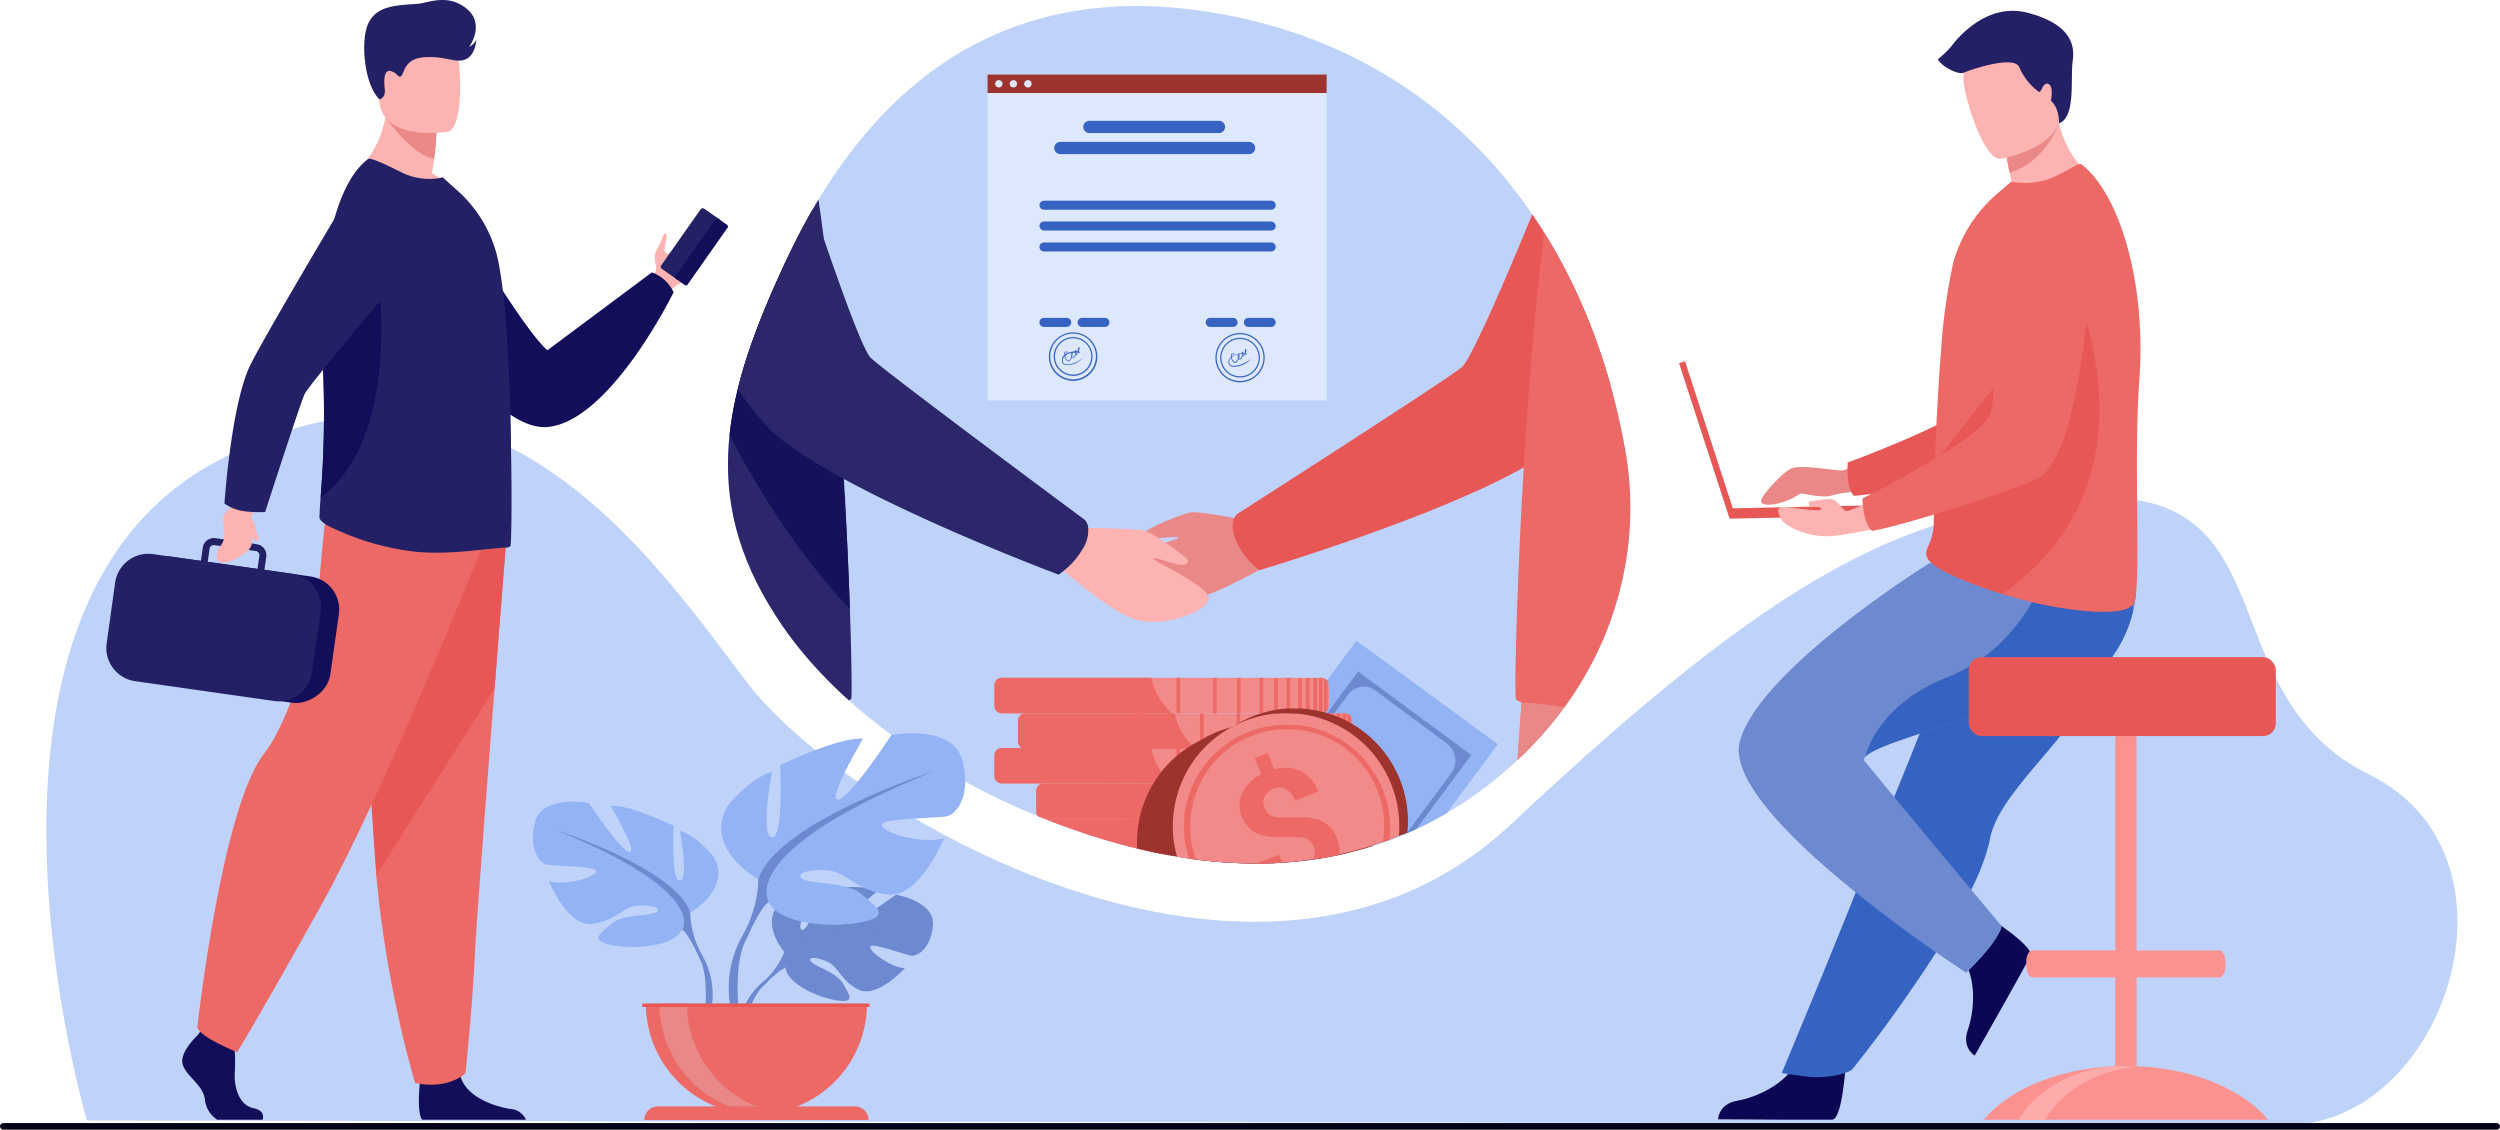 <?xml version="1.0" encoding="UTF-8"?> <svg xmlns="http://www.w3.org/2000/svg" xmlns:xlink="http://www.w3.org/1999/xlink" viewBox="0 0 515.6 232.99"><defs><style>.cls-1{fill:none;}.cls-2{fill:#bed2fa;}.cls-3{fill:#010117;}.cls-22,.cls-4{fill:#6d89cf;}.cls-5{fill:#93b3f4;}.cls-6{fill:#ed6966;}.cls-7{fill:#ea8888;}.cls-8{fill:#e75755;}.cls-9{fill:#0b0754;}.cls-10{fill:#3662c1;}.cls-11{fill:#fdb3b1;}.cls-12{fill:#232065;}.cls-13{fill:#fc9290;}.cls-14{fill:#fdacab;}.cls-15{fill:#120e59;}.cls-16{clip-path:url(#clip-path);}.cls-17{fill:#fb867e;}.cls-18{fill:#2b276a;}.cls-19{fill:#15115b;}.cls-20{fill:#dde8fd;}.cls-21{fill:#9e332e;}.cls-22{opacity:0.5;}.cls-23{fill:#f18a88;}</style><clipPath id="clip-path"><path class="cls-1" d="M312.59,157.11c-27.95,25.7-62.71,25.65-98.07,11.4h0c-20.69-8.34-42.58-22.8-54.48-41.44-16.09-24.86-10.48-46.25,1.93-73C178.44,18.53,205.1-2.53,244.34,1.81,294.68,7.39,326.46,44,335.16,92.64,339.54,117.14,330.3,140.82,312.59,157.11Z"></path></clipPath></defs><g id="katman_2" data-name="katman 2"><g id="KILAVUZ"><path class="cls-2" d="M312.59,157.11c-27.95,25.7-62.71,25.65-98.07,11.4h0c-20.69-8.34-42.58-22.8-54.48-41.44-16.09-24.86-10.48-46.25,1.93-73C178.44,18.53,205.1-2.53,244.34,1.81,294.68,7.39,326.46,44,335.16,92.64,339.54,117.14,330.3,140.82,312.59,157.11Z"></path><path class="cls-2" d="M17.93,231.09s-30.78-103.9,25.7-135.37S134.16,114.46,154,140.67s105.64,78.1,157.66,29.3c54.81-51.41,82-66,121.1-67.24s23,40.75,55.85,57,16.93,68.31-13.56,72.07Z"></path><rect class="cls-3" y="231.62" width="515.6" height="1.37" rx="0.68"></rect><path class="cls-4" d="M161.76,196.35s-5.55-6.48-.34-10.59c0,0,3.8-2.31,6.9-2.12,0,0-4.39,7.37-3,8.11s4.31-8.57,4.31-8.57,8.65-.84,11.44.5c0,0-7.4,6.06-5.84,6.42s9.55-5.59,9.55-5.59,8.06,1.37,7.63,6.29-3.21,6.43-4.43,6.3-8.36-2.85-8.51-1.85,4.14,4.26,7.15,4.42c0,0-5.68,6.26-9.46,4.46s-4.1-4.68-6.45-5.76-4.36-1.07-3.39,0,5.23,2.16,6.58,4.54,2.55,4-1.36,3.4-10.25-3.45-10.53-6.72Z"></path><path class="cls-4" d="M188.48,190.93s-21.89-.84-26.72,5.42a15.87,15.87,0,0,1-4.36,6.12l-.51,1.39s3.79-4,5.15-4.24C162,199.62,159.91,191.87,188.48,190.93Z"></path><path class="cls-4" d="M157.4,202.47a13.74,13.74,0,0,0-5,9.68l.86.07s1.5-6.41,4.21-8.93S157.4,202.47,157.4,202.47Z"></path><path class="cls-5" d="M142.35,188.2s8.83-4.94,4.71-11.65c0,0-3.3-4.13-6.83-5.19,0,0,1.88,10,0,10.25s-1.3-11.3-1.3-11.3-9.3-4.48-13-4.13c0,0,5.77,9.78,3.89,9.54s-8.36-10.12-8.36-10.12-9.54-1.77-11.07,3.88.94,8.48,2.35,8.83,10.48.24,10.25,1.41-6.36,3.07-9.78,2c0,0,3.77,9.3,8.72,8.83s6.47-3.53,9.54-3.77,5.29.59,3.76,1.41-6.71.27-9.18,2.38-4.48,3.39.12,4.33,12.83.36,14.48-3.17Z"></path><path class="cls-4" d="M114.8,171.25s24.72,8,27.55,16.95a18.78,18.78,0,0,0,2.35,8.6v1.76s-2.59-6-4-6.82C140.7,191.74,146.23,184,114.8,171.25Z"></path><path class="cls-4" d="M144.7,196.8a16.28,16.28,0,0,1,1.64,12.84l-1-.27s.95-7.76-1-11.66S144.7,196.8,144.7,196.8Z"></path><path class="cls-5" d="M156.4,181.38s-11.64-6.52-6.21-15.36c0,0,4.34-5.44,9-6.83,0,0-2.48,13.19,0,13.5s1.71-14.9,1.71-14.9,12.26-5.9,17.07-5.43c0,0-7.6,12.88-5.12,12.57s11-13.35,11-13.35,12.57-2.33,14.59,5.12-1.24,11.18-3.1,11.64-13.82.31-13.51,1.87,8.38,4,12.88,2.64c0,0-5,12.26-11.48,11.64s-8.54-4.66-12.57-5-7,.78-5,1.86,8.85.36,12.11,3.13,5.89,4.48-.16,5.72-16.92.47-19.09-4.19Z"></path><path class="cls-4" d="M192.72,159s-32.6,10.56-36.32,22.35a24.8,24.8,0,0,1-3.11,11.33V195s3.42-7.91,5.28-9C158.57,186,151.28,175.79,192.72,159Z"></path><path class="cls-4" d="M153.29,192.71a21.54,21.54,0,0,0-2.16,16.93l1.3-.35s-1.26-10.23,1.37-15.38S153.29,192.71,153.29,192.71Z"></path><path class="cls-6" d="M156,229.79A22.8,22.8,0,0,0,178.81,207H133.2A22.81,22.81,0,0,0,156,229.79Z"></path><path class="cls-7" d="M161.62,229.61a22.21,22.21,0,0,1-2.84.18A22.8,22.8,0,0,1,136,207h5.67A22.8,22.8,0,0,0,161.62,229.61Z"></path><path class="cls-6" d="M179.12,231H132.89a2.81,2.81,0,0,1,2.81-2.82h40.61a2.81,2.81,0,0,1,2.81,2.82Z"></path><rect class="cls-8" x="132.45" y="206.98" width="46.87" height="0.7"></rect><path class="cls-9" d="M380.61,220.06s-.66,10.71-2.73,10.86c-.28,0-10.5,0-10.5,0l-13.05-.08s.08-3.14,3.9-3.81,10.2-3.34,12.51-8.39C373.17,213.36,380.61,220.06,380.61,220.06Z"></path><path class="cls-7" d="M387.58,93.52s-6.16,3.5-7.89,3.5-8.49-1.31-10.38-.34-5.3,4.84-5.94,6.11c-1.16,2.28,4.64,1.27,7.37-.67a1.72,1.72,0,0,1,1.37-.28c1.42.31,4.37.84,5.79.32,1.91-.71,12-1.5,12-1.5Z"></path><path class="cls-8" d="M434.46,45.8s-6.39,45.4-17,49.46c-5.22,2-28.29,6.56-35.11,7,0,0-1.67-1.35-1.27-6.87,0,0,24.17-8.87,27.6-13.7,5.11-7.18-3.17-29.33,3.24-36.08S429.17,36,434.46,45.8Z"></path><path class="cls-10" d="M432.31,141.44a80.32,80.32,0,0,1-6.24,8.93c-6.87,8.67-14.34,15.81-15.64,22.57a30.7,30.7,0,0,1-1.21,4.32c-.54,1.55-1.21,3.18-2,4.86A148.75,148.75,0,0,1,395.61,202c-7.52,11.14-13.67,18.62-13.67,18.62s-2,1.54-7.62,1.54c-1.57,0-6.85-.86-6.85-.86.52-1.3,6.76-16.09,14.32-34.9l9.49-23.58,1.26-3.11c1-2.4,1.91-4.76,2.84-7.06l12.76-31.71s28.39-10.75,31.34-3.78C441.91,122.88,439.93,128.51,432.31,141.44Z"></path><path class="cls-9" d="M410.64,189.5s9,5.79,8.14,7.67c-.11.25-5.1,9.18-5.1,9.18l-6.42,11.36s-2.71-1.61-1.43-5.26,2.05-10.54-1.22-15C401.16,192.72,410.64,189.5,410.64,189.5Z"></path><path class="cls-4" d="M405.52,200.61s6.34-5.9,7.34-9.55c0,0-23.23-27.83-28.27-34.06-.23-.29-.17-.6.14-.95,3.8-4.29,46.06-13,51.58-21.6a26.28,26.28,0,0,0,3.57-8.23,19.38,19.38,0,0,0,.27-8.86l-42.21-1.22S362.8,138,358.82,152.94,405.52,200.61,405.52,200.61Z"></path><path class="cls-10" d="M384.73,156.05c3.8-4.29,46.06-13,51.58-21.6a26.28,26.28,0,0,0,3.57-8.23v-5.34L422,118.06s-5.09,15.65-20.16,21.52C387.68,145.08,385,154.84,384.73,156.05Z"></path><path class="cls-11" d="M409.49,42.94c8.54,2.2,22.69-5.71,22.69-5.71a21,21,0,0,1-7.53-11.81c-.11-.4-.2-.82-.28-1.25L420,23.24l-6.52,5.84a55.68,55.68,0,0,0,1,6.59c.14.73.3,1.51.49,2.34A20.11,20.11,0,0,0,409.49,42.94Z"></path><path class="cls-6" d="M441.22,78.33c-1.22,16.45.39,41.46-1,45.8-1.2,3.73-14.84,1.51-20.29.26-2-.46-4.45-1.12-7-1.9-7-2.18-14.7-5.29-15.52-7.59a2.76,2.76,0,0,1-.08-.27,2,2,0,0,1,0-1c.27-1.17,1.33-2.45,1.45-5.36.14-3.25.12-7.08.24-11.2,0-.47,0-1,.06-1.44v-.43c.12-4.59.36-9.42.64-14.21.18-3,.38-6,.62-8.84a118.39,118.39,0,0,1,2.53-18.07,29,29,0,0,1,9.32-14.38l2.6-2.23a15,15,0,0,0,9.41-1.25c3.35-1.6,4.51-2.74,5.1-2.31C437.1,39.92,442.67,58.22,441.22,78.33Z"></path><path class="cls-8" d="M413,122.49c-7-2.18-14.7-5.29-15.52-7.59a2.76,2.76,0,0,1-.08-.27c0-.32,0-.64,0-1,.27-1.17,1.33-2.45,1.45-5.36.14-3.25.12-7.08.24-11.2,0-.47,0-1,.06-1.44v-.43L427.58,59S446.69,98.81,413,122.49Z"></path><path class="cls-7" d="M413.46,29.08a55.68,55.68,0,0,0,1,6.59c6.37-2.05,9.25-7.81,10.22-10.25-.11-.4-.2-.82-.28-1.25L420,23.24Z"></path><path class="cls-11" d="M412.61,32.76s13.88-2.32,12.31-10.95-.85-14.73-9.78-13.62-10.05,4.72-10.23,7.73S409,33.14,412.61,32.76Z"></path><polygon class="cls-8" points="392.05 104.09 357.37 104.83 347.52 74.5 346.29 74.9 356.71 106.97 392.09 106.21 392.05 104.09"></polygon><path class="cls-11" d="M391.38,107.9s-11.37,3-15.63,2.68-7.81-2.34-8.34-3.4-1.67-2.93,1.24-2.59,6.86,1,7,.41-2.36-.51-2.36-.51-.75-1.09.19-1.13,3.71-.79,4.74-.28,2,2.41,2.72,2.33,9.51-3.94,9.51-3.94Z"></path><path class="cls-6" d="M431.64,47.66s-1.34,45.83-11.41,51c-5,2.57-27.39,9.64-34.12,10.84,0,0-1.81-1.16-2-6.69,0,0,23-11.48,25.92-16.66,4.29-7.7-6.39-28.8-.76-36.21S425.3,38.49,431.64,47.66Z"></path><path class="cls-12" d="M424.65,25.42s.16-3-1.67-4.65c0,0,.64-3-.54-3.46s-1.42,2-1.95,1.62a12.06,12.06,0,0,1-4-5c-1-2.74-10.42.58-11.52,1.07s-4.62-1.32-5.3-2.79a20.66,20.66,0,0,0,2.83-2.73c.88-1.18,7.05-9.1,15.66-6.85S428,9,427.48,12.52,428.17,24.24,424.65,25.42Z"></path><path class="cls-13" d="M466.66,229.71c-5.43-5.54-15-9.36-26-9.81V201.58h17.05c.43,0,.8-.37,1-.93a3.72,3.72,0,0,0,.27-1.43v-.83c0-1.3-.59-2.37-1.31-2.37H440.64V152.39a2.19,2.19,0,0,0-2.19-2.19h0a2.2,2.2,0,0,0-2.19,2.19V196H419.21c-.72,0-1.31,1.07-1.31,2.37v.83a3.7,3.7,0,0,0,.29,1.47c.23.54.6.89,1,.89h17.05V219.9c-11,.45-20.59,4.27-26,9.81q-.58.6-1.11,1.23h58.64Q467.25,230.31,466.66,229.71Z"></path><path class="cls-14" d="M440.64,220c-7.7.72-14.32,4.43-18.15,9.73-.29.4-.57.81-.82,1.23h-5.43c.26-.42.53-.83.82-1.23,4.28-5.91,12-9.85,20.87-9.85C438.85,219.86,439.75,219.9,440.64,220Z"></path><rect class="cls-8" x="406.03" y="135.53" width="63.33" height="16.27" rx="2.63"></rect><g id="man"><path class="cls-11" d="M145.27,51.8c-1,2.62-2.66,5.66-4.43,6.41A6.9,6.9,0,0,0,138,60.28l-1.62-.94-1.94-1.13s0-.21.15-.56a14.19,14.19,0,0,1,.43-1.38,1.88,1.88,0,0,0,.23-1.72,4,4,0,0,1,.33-3.34c.62-.91,1.22-3.13,1.6-3.06.9.15-.45,3.21-.06,3.78a.66.66,0,0,0,.87.29h0c2.54-1.12,5.63-7.14,7-6.33C145.49,46.19,145.69,50.68,145.27,51.8Z"></path><rect class="cls-12" x="134.85" y="47.91" width="15.18" height="4.89" rx="0.5" transform="translate(19.34 137.93) rotate(-54.9)"></rect><rect class="cls-15" x="137.1" y="50.42" width="15.18" height="3.04" rx="0.38" transform="translate(19 140.46) rotate(-54.9)"></rect><path class="cls-15" d="M90.82,38.8S107,67.05,112.89,72.24l21.55-16.06a7.87,7.87,0,0,1,4.49,4.1s-13.08,26.65-26,27.78S82,56.11,82,56.11Z"></path><path class="cls-15" d="M54.16,230.94H44.81a5.67,5.67,0,0,1-2.56-4.29c-.46-3-3.84-4.66-4.57-7.13s3-5.93,3-5.93l.63-.81.65-.84,6.21,1.47s.16,1.48.25,3.36c.07,1.36.1,2.93,0,4.31-.18,3.29.92,6.83,3.84,7.47C54.46,229,54.36,230.3,54.16,230.94Z"></path><path class="cls-15" d="M108.48,230.94H87.07c-1-1.26-.65-5.89-.49-7.41,0-.3,0-.48,0-.48s7.31-5.84,8.32-1.37c0,.14.06.28.1.41,1.27,4.19,6.94,6.09,10.22,6.62A3.74,3.74,0,0,1,108.48,230.94Z"></path><path class="cls-6" d="M104.4,111.48S103.29,125.32,102,142c-1.77,22.6-3.9,50.37-4.11,55.63C97.5,206.74,96,221.35,96,221.35s-3.47,3.47-10.41,2a239.05,239.05,0,0,1-8-42.93c0-.36,0-.73-.08-1.09-1.64-22.47-4.2-69.78-4.2-69.78Z"></path><path class="cls-8" d="M104.4,111.48S103.29,125.32,102,142L77.67,180.43c0-.36,0-.73-.08-1.09-1.64-22.47-4.2-69.78-4.2-69.78Z"></path><path class="cls-6" d="M99.33,113.12s-20,50.14-33.15,73.71S48.91,217,48.91,217s-7.53-3-8.22-5.07c0,0,5-45.49,13.84-56.58,5-6.27,10.82-25.07,11.1-31.65s1.78-19.59,1.78-19.59Z"></path><path class="cls-11" d="M94.35,40C86.54,42.49,73,35.83,73,35.83s7.21-5.4,6.83-16.65l6,4.87L90,27.36a49.74,49.74,0,0,1-.47,5.37c-.12.9-.26,1.9-.45,3A18.59,18.59,0,0,1,94.35,40Z"></path><path class="cls-7" d="M90,27.36a49.74,49.74,0,0,1-.47,5.37C85,32,79.81,24.59,79.81,24.59a14.4,14.4,0,0,1,6.07-.54Z"></path><path class="cls-11" d="M92.38,27.17s-12.91,2.15-14.12-5.91S74.56,8,82.75,6.33,93,7.46,94.07,10.05,95.71,26.41,92.38,27.17Z"></path><path class="cls-12" d="M105.26,112.63a1.23,1.23,0,0,1-.82.31c-2.94,0-11.5,1.59-18.74.85a53.84,53.84,0,0,1-17.31-5c-.77-.34-2.54-1.29-2.51-2.15s.12-2.31.24-4a215.53,215.53,0,0,0,.43-28.18q-.18-3.33-.2-6.57c-.06-16.11,3.14-30.28,9.55-35.08.55-.39,3.92,1.25,7,2.78a12.79,12.79,0,0,0,8.42,1L94,39a27,27,0,0,1,8.45,13.5c1.33,5.36,2.11,15,2.55,25,.19,4.54.35,9.12.39,13.47v.15c0,.43,0,.9,0,1.33C105.61,103.63,105.46,112.47,105.26,112.63Z"></path><path class="cls-15" d="M66.12,102.61a215.53,215.53,0,0,0,.43-28.18q-.18-3.33-.2-6.57c2.68-6.49,4.86-11.19,4.86-11.19H78S82.89,90.42,66.12,102.61Z"></path><rect class="cls-15" x="34.67" y="108.49" width="26.32" height="42.78" rx="6.87" transform="translate(-87.5 158.9) rotate(-81.89)"></rect><path class="cls-12" d="M65.68,122.61h0a6.9,6.9,0,0,0-4.76-4.16h0q-.33-.07-.66-.12l-5.73-.82.39-2.69a2.25,2.25,0,0,0-.44-1.68,2.22,2.22,0,0,0-1.5-.89L51.48,112l-6-.86L44.39,111A2.26,2.26,0,0,0,41.82,113l-.39,2.69-9.88-1.41a6.92,6.92,0,0,0-7.8,5.85L22,132.68a6.91,6.91,0,0,0,5.85,7.8l28.69,4.09a6.32,6.32,0,0,0,1.5.05h0a6.85,6.85,0,0,0,2.24-.57,6.92,6.92,0,0,0,4.06-5.33l1.79-12.6A6.8,6.8,0,0,0,65.68,122.61Zm-22.45-9.46a.85.85,0,0,1,.7-.72,1.13,1.13,0,0,1,.26,0l1.28.18,4.72.67,2.58.37a.85.85,0,0,1,.72,1l-.38,2.69-10.27-1.46Z"></path><path class="cls-11" d="M51.86,107.05l0-.47a10,10,0,0,1,1.57-2.81l-3.79-2-1.5,2.48c-2.26,1.8-2.3,1.83-1.89,5.28.36,3-1.6,3-1.55,5.16s2.8,1.08,2.8,1.08c4.26-2,4.61-3,4.48-5,.41.57.86.9,1.24.65s-.33-1.09-.63-3.11A3.54,3.54,0,0,0,51.86,107.05Z"></path><path class="cls-12" d="M49.62,105.31a22.27,22.27,0,0,0,5.06.28s7.2-22.26,8.13-24.29,21.4-26.1,21.4-26.1L75.68,33.85S53.54,70.84,51.29,76c-3.72,8.59-5,27.85-5,27.85A9.23,9.23,0,0,0,49.62,105.31Z"></path><path class="cls-12" d="M78.25,20.48s1.32-.22,1.11-2.05-.21-4.21,1.27-3.76,1.56,1.63,2.17.94.62-3.62,5-3.82,6.21,1.33,8.26.43,2.17-4,2.17-4a3.55,3.55,0,0,1-1.47,1.46s3.42-4.68-.54-7.9S88.24.66,86,.8c-5.06.31-8.33.61-10,3.94S75,17.28,78.25,20.48Z"></path></g><g class="cls-16"><path class="cls-7" d="M261.09,108.07s-13.06-2.63-15.25-2.42-9.74,3.61-9.83,4.23.3,1.11,1.62,1.17,5.66-.62,5.39-.08-12.72,3.32-12.79,5.84,6.91,7,12.72,7.2,17-6.88,18-7C269.22,116.08,261.09,108.07,261.09,108.07Z"></path><path class="cls-8" d="M332.45,79c-5.11,6.35-9.36,11.28-11.6,13.07a50.37,50.37,0,0,1-6.62,4.34c-18.63,10.51-54.45,21.18-54.45,21.18l-.07,0a15.75,15.75,0,0,1-4.48-5.38c-1.36-2.76-1.08-4.47-.67-5.37a2.37,2.37,0,0,1,.53-.79S298,78.6,301.46,75.75c1.94-1.62,9-18,14.74-32,.8,1.17,1.58,2.35,2.33,3.55A121.3,121.3,0,0,1,332.45,79Z"></path><path class="cls-17" d="M332.74,127.62c-.27.77-.55,1.53-.85,2.29a70.18,70.18,0,0,1-5,10.27h0c-1.15,1.95-2.4,3.86-3.73,5.7a76.48,76.48,0,0,1-10.24,11.52l.06-.86.09-1.32c.07-1,.14-1.91.21-2.84,0-.36.05-.72.07-1.08.17-2.3.32-4.49.47-6.54,0-.59.08-1.16.12-1.73,0-.17,0-.34,0-.51,0-.33,0-.66.07-1l.06-.87a.28.28,0,0,1,0-.09l.06-.87c0-.49.07-1,.1-1.42l.06-.86.09-1.28c0-.1,0-.2,0-.3s0-.39,0-.58l0-.29a.06.06,0,0,0,0,0c0-.37.05-.73.07-1.09a.43.43,0,0,0,0,0c0-.26,0-.51.05-.75s0-.17,0-.25l0-.41c0-.11,0-.23,0-.34.05-.76.1-1.46.15-2.09,0-.09,0-.18,0-.27a2.11,2.11,0,0,1,0-.26q0-.26,0-.48c.08-1.11.13-1.92.17-2.4,0,0,0-.09,0-.13v0a.57.57,0,0,0,0-.12v-.2Z"></path><path class="cls-7" d="M332.74,127.62c-.27.77-.55,1.53-.85,2.29a70.18,70.18,0,0,1-5,10.27h0c-1.15,1.95-2.4,3.86-3.73,5.7a76.48,76.48,0,0,1-10.24,11.52l.06-.86.09-1.32c.07-1,.14-1.91.21-2.84,0-.36.05-.72.07-1.08.17-2.3.32-4.49.47-6.54,0-.59.08-1.16.12-1.73,0-.17,0-.34,0-.51,0-.33,0-.66.07-1l.06-.87a.28.28,0,0,1,0-.09l.06-.87c0-.49.07-1,.1-1.42l.06-.86.09-1.28c0-.1,0-.2,0-.3s0-.39,0-.58l0-.29a.06.06,0,0,0,0,0c0-.37.05-.73.07-1.09a.43.43,0,0,0,0,0c0-.26,0-.51.05-.75s0-.17,0-.25l0-.41c0-.11,0-.23,0-.34.05-.76.1-1.46.15-2.09,0-.09,0-.18,0-.27a2.11,2.11,0,0,1,0-.26q0-.26,0-.48c.08-1.11.13-1.92.17-2.4,0,0,0-.09,0-.13v0a.57.57,0,0,0,0-.12v-.2Z"></path><path class="cls-6" d="M335.57,92.65a68.33,68.33,0,0,1-2.83,35c-.27.77-.55,1.53-.85,2.29a70.18,70.18,0,0,1-5,10.27h0c-1.15,1.95-2.4,3.86-3.73,5.7-3.83-.55-6.94-1-8.86-1a2.41,2.41,0,0,1-.48-.07,2.53,2.53,0,0,1-1.14-.61c-.38-.33,0-18,1.15-40.29a26,26,0,0,1,.18-2.65v-.32c.08-1.47.15-3,.24-4.45,0-.86.09-1.73.15-2.6.36-5.94.8-12,1.29-18.08,0-.58.09-1.16.14-1.74.76-9.32,1.66-18.49,2.72-26.69A121.3,121.3,0,0,1,332.45,79Q334.33,85.69,335.57,92.65Z"></path><path class="cls-18" d="M175.28,125.56c-.21-6.24-.53-13.67-.95-21.69,0-.86-.07-1.8-.18-2.65v-.32c0-.71-.07-1.42-.11-2.14L174,97.54q-.09-1.83-.21-3.69c-.36-5.94-.81-12-1.29-18.08-.05-.58-.09-1.16-.14-1.74-.71-8.64-1.53-17.14-2.49-24.86h0a.51.51,0,0,1,0-.13c-.12-1-.25-1.93-.37-2.87-.25-1.91-.52-3.76-.79-5.54-.37.61-.74,1.22-1.1,1.84q-3.19,5.46-5.95,11.44A182.32,182.32,0,0,0,152,80a1.21,1.21,0,0,1,0,.18,57.08,57.08,0,0,0-1.82,8.93h0c-.05.42-.1.84-.14,1.26h0c-1.28,13.29,2.51,25.73,9.7,36.84.24.39.5.77.75,1.15.51.75,1,1.5,1.58,2.24.38.53.76,1.05,1.16,1.57l.26.33a88.69,88.69,0,0,0,9.22,10.18c.54.52,1.1,1,1.66,1.56l.42.38a2.91,2.91,0,0,0,.76-.49C175.72,143.94,175.66,136.63,175.28,125.56Z"></path><path class="cls-19" d="M175.28,125.56c-10-10.5-18.36-23.38-25.17-36.42h0a57.08,57.08,0,0,1,1.82-8.93,1.21,1.21,0,0,0,0-.18,182.32,182.32,0,0,1,9.63-26.13c6.14,8.79,10.45,16.88,10.72,20.13,0,.58.09,1.16.14,1.74.48,6.06.93,12.14,1.29,18.08q.12,1.86.21,3.69l.06,1.22c0,.72.08,1.43.11,2.14v.32c.11.85.15,1.79.18,2.65C174.75,111.89,175.07,119.32,175.28,125.56Z"></path><path class="cls-11" d="M220.76,108.86s13.32,0,15.42.65S245,115,245,115.6s-.51,1-1.82.83-5.42-1.73-5.27-1.16,11.81,5.78,11.38,8.27-8.16,5.52-13.89,4.53S220.05,118,219.12,117.66C211.2,115.09,220.76,108.86,220.76,108.86Z"></path><path class="cls-18" d="M223.17,113.4a15.51,15.51,0,0,1-3.85,4.36,10.68,10.68,0,0,1-1,.75S192.62,108.9,174,98.76c-6.14-3.36-11.51-6.77-14.93-9.91A70.34,70.34,0,0,1,152,80a182.32,182.32,0,0,1,9.63-26.13q2.76-6,5.95-11.44c.74,2.21,1.51,4.47,2.28,6.7h0c4.07,11.88,8.24,23.26,9.73,24.68,3.23,3.09,44.16,33.42,44.16,33.42a2.85,2.85,0,0,1,.68,1.61A7.19,7.19,0,0,1,223.17,113.4Z"></path><rect class="cls-20" x="203.68" y="19.18" width="69.92" height="63.42"></rect><rect class="cls-21" x="203.68" y="15.38" width="69.92" height="3.8"></rect><path class="cls-20" d="M206,16.52a.76.76,0,1,0,.76.76A.76.76,0,0,0,206,16.52Z"></path><path class="cls-20" d="M209,16.52a.76.76,0,1,0,.76.76A.76.76,0,0,0,209,16.52Z"></path><path class="cls-20" d="M212,16.52a.76.76,0,1,0,.76.76A.76.76,0,0,0,212,16.52Z"></path><path class="cls-10" d="M224.68,27.44h26.71a1.27,1.27,0,0,0,1.27-1.27h0a1.27,1.27,0,0,0-1.27-1.26H224.68a1.27,1.27,0,0,0-1.27,1.26h0A1.27,1.27,0,0,0,224.68,27.44Z"></path><path class="cls-10" d="M218.59,31.79h38.89a1.27,1.27,0,1,0,0-2.53H218.59a1.27,1.27,0,0,0,0,2.53Z"></path><path class="cls-10" d="M215.31,43.25h46.86a.93.93,0,1,0,0-1.86H215.31a.93.93,0,0,0,0,1.86Z"></path><rect class="cls-10" x="214.38" y="45.68" width="48.72" height="1.86" rx="0.93"></rect><path class="cls-10" d="M262.17,50H215.31a.93.93,0,0,0,0,1.86h46.86a.93.93,0,1,0,0-1.86Z"></path><path class="cls-10" d="M220,65.56h-4.7a.93.93,0,1,0,0,1.86H220a.93.93,0,1,0,0-1.86Z"></path><path class="cls-10" d="M227.87,65.56h-4.7a.93.93,0,0,0,0,1.86h4.7a.93.93,0,1,0,0-1.86Z"></path><path class="cls-10" d="M254.31,65.56H249.6a.93.93,0,1,0,0,1.86h4.71a.93.93,0,1,0,0-1.86Z"></path><path class="cls-10" d="M262.17,65.56h-4.7a.93.93,0,1,0,0,1.86h4.7a.93.93,0,1,0,0-1.86Z"></path><path class="cls-10" d="M221.32,68.55a5,5,0,1,0,5,5A5,5,0,0,0,221.32,68.55Zm0,9.67a4.71,4.71,0,1,1,4.7-4.71A4.71,4.71,0,0,1,221.32,78.22Z"></path><path class="cls-10" d="M221.32,69.52a4,4,0,1,0,4,4A4,4,0,0,0,221.32,69.52Zm0,7.73a3.74,3.74,0,1,1,3.74-3.74A3.75,3.75,0,0,1,221.32,77.25Z"></path><path class="cls-10" d="M220,75.14c-.53,0-.81-.29-.82-.74a1.18,1.18,0,0,1,.37-.89,1.41,1.41,0,0,0,.68,1,.43.43,0,0,0,.47-.17,3.28,3.28,0,0,0,.35-.59.28.28,0,0,0,.2.09c.19,0,.37-.14.53-.42a1.15,1.15,0,0,0,.12-.25l0,0a.14.14,0,0,0,.18,0,1.57,1.57,0,0,0,.31-.46.18.18,0,0,0,.31,0,.12.12,0,0,0,0-.15s-.11-.09-.24-.11h0a1.45,1.45,0,0,0,.18-.77.13.13,0,0,0-.12-.08c-.09,0-.16.1-.2.28a2,2,0,0,0,0,.55h0c-.1,0-.2,0-.31,0a.43.43,0,0,0-.05-.19.14.14,0,0,0-.13-.07c-.07,0-.09.1-.1.18a.25.25,0,0,0,0,.09,6.06,6.06,0,0,0-1,.18,3.18,3.18,0,0,0-1.08.48c0-.16,0-.35.12-.42s.36,0,.44.06l.08-.13s-.37-.21-.61-.06-.2.28-.18.58a.19.19,0,0,0,0,.08A1.38,1.38,0,0,0,219,74.4c0,.53.36.85,1,.9a4.53,4.53,0,0,0,3.86-2.12C223.5,74.09,221.26,75.25,220,75.14Zm2.57-3.21s0,.1,0,.16S222.52,72,222.53,71.93Zm-.52.76h.25a1.52,1.52,0,0,1-.28.42.32.32,0,0,1,0-.09A1.51,1.51,0,0,0,222,72.69Zm-.84.09c.2,0,.38-.06.56-.07a1.17,1.17,0,0,0,0,.32,1.89,1.89,0,0,1-.16.36c-.13.22-.27.35-.39.35a.23.23,0,0,1-.14-.1A1.18,1.18,0,0,0,221.17,72.78Zm-.15,0a.77.77,0,0,1,0,.58A1.16,1.16,0,0,1,221,72.83Zm-.91.28a4.07,4.07,0,0,1,.74-.26,1.35,1.35,0,0,0,0,.6.59.59,0,0,0,.06.2,2.38,2.38,0,0,1-.37.64.28.28,0,0,1-.3.12,1.3,1.3,0,0,1-.59-1A1.88,1.88,0,0,1,220.11,73.11Z"></path><path class="cls-10" d="M223.81,73.18a.29.29,0,0,0,0-.09A.29.29,0,0,1,223.81,73.18Z"></path><path class="cls-10" d="M255.75,68.69a5.08,5.08,0,1,0,5.08,5.07A5.07,5.07,0,0,0,255.75,68.69Zm0,9.89a4.82,4.82,0,1,1,4.82-4.82A4.82,4.82,0,0,1,255.75,78.58Z"></path><path class="cls-10" d="M255.75,69.67a4.09,4.09,0,1,0,4.09,4.09A4.1,4.1,0,0,0,255.75,69.67Zm0,7.93a3.84,3.84,0,1,1,3.84-3.84A3.84,3.84,0,0,1,255.75,77.6Z"></path><path class="cls-10" d="M258.3,73.43a.38.38,0,0,0,0-.1Z"></path><path class="cls-10" d="M254.36,75.44c-.54,0-.82-.3-.84-.77a1.17,1.17,0,0,1,.39-.91,1.35,1.35,0,0,0,.69,1.07.41.41,0,0,0,.48-.17,3.08,3.08,0,0,0,.37-.6.25.25,0,0,0,.2.09c.19,0,.38-.14.54-.43a1.15,1.15,0,0,0,.12-.25l0,0a.18.18,0,0,0,.19,0,1.51,1.51,0,0,0,.31-.47.3.3,0,0,0,.09.1s.13.05.23,0a.12.12,0,0,0,0-.15.36.36,0,0,0-.25-.11h0a1.49,1.49,0,0,0,.18-.79.13.13,0,0,0-.12-.08c-.1,0-.16.11-.2.29a1.68,1.68,0,0,0,0,.56h-.32a.39.39,0,0,0-.05-.2.14.14,0,0,0-.13-.07c-.07,0-.1.11-.11.18a.38.38,0,0,1,0,.1,6.48,6.48,0,0,0-1,.18,3.41,3.41,0,0,0-1.1.49c0-.16,0-.35.12-.43s.37,0,.45.07l.08-.14a.7.7,0,0,0-.62-.06c-.15.09-.21.29-.19.59,0,0,0,.06,0,.09a1.4,1.4,0,0,0-.52,1.11c0,.54.37.86,1,.92a4.08,4.08,0,0,0,1.46-.23,3.88,3.88,0,0,0,2.49-1.94C258,74.36,255.69,75.55,254.36,75.44Zm2.64-3.3a1.36,1.36,0,0,1,0,.17A.71.71,0,0,1,257,72.14Zm-.54.79a2.25,2.25,0,0,1,.26,0,1.66,1.66,0,0,1-.29.43s0,0,0-.09A2.58,2.58,0,0,0,256.46,72.93Zm-.85.09c.19,0,.39-.06.56-.08a1.75,1.75,0,0,0,.05.33,2,2,0,0,1-.17.37c-.13.23-.27.36-.39.35a.17.17,0,0,1-.14-.09A1.23,1.23,0,0,0,255.61,73Zm-.16,0a.83.83,0,0,1,0,.6A1.24,1.24,0,0,1,255.45,73.06Zm-.93.29a4.17,4.17,0,0,1,.75-.26,1.56,1.56,0,0,0,0,.61,1,1,0,0,0,.07.21,3,3,0,0,1-.38.65c-.1.12-.2.16-.31.12a1.27,1.27,0,0,1-.6-1A2.35,2.35,0,0,1,254.52,73.35Z"></path><path class="cls-5" d="M279.75,132.14l-6.09,8.21-.6.81-.29.39-.75,1-.4.55-.75,1-.79,1.07-.74,1h0l-.7.93h0l-.11.14v0h0l-.13.18h0l-.75.93v.08l-.7.94h0l-.9,1.22h0l-.68.92h0l-.75,1h0l-1.25,1.68h0l-.12.16-.43.58h0l-1,1.33L260.5,158v.08l-.68.91-.07.1h0l-.94,1.27h0l-.88,1.19h0l-2.17,2.93h0l-3.24,4.37-5.42,7.31-.67.91-.4.53.62.09h0c.72.1,1.44.19,2.15.26l.61.07.38,0,.91.08.38,0,.18,0,.61,0H252c.44,0,.89.06,1.33.09l.6,0,.47,0h.09l.79,0h.6l.69,0h3.85c1.56,0,3.12-.12,4.66-.25h0c1.78-.15,3.54-.35,5.28-.61s3.73-.62,5.57-1l.09,0a0,0,0,0,1,0,0l1.73-.43.72-.17c2.26-.58,4.49-1.25,6.67-2l1.09-.39.27-.1c.67-.25,1.35-.5,2-.77l.54-.22h0l.11,0h0l.64-.27.47-.2.55-.23.36-.16h0l.62-.28h0c2-.91,4-1.9,5.92-3l.61-.34h0l10.59-14.29Z"></path><path class="cls-4" d="M263.73,161.58v.84l.62-.83h-.62Zm-1.16,1.11a5.11,5.11,0,0,0-.62.31l-1.36,1.83-1,1.39v1.84l1.22-1.65,3-4A3.39,3.39,0,0,0,262.57,162.69Zm-5,6.2-.15.21-.59.79-2.66,3.6v1.83l1.89-2.54,1.5-2,.79-1.07.59-.79h-1.36Zm22.52-30.38-6.34,8.55-.06.08-.38.51-.49.67-.26.34h0l-1.17,1.59-.49.58v.08l-.32.43-.43.58-1.75,2.36h0l0,.05-.08.12h0l-.56.75v.08l-1.66,2.16-.65.87-.1.14-1.79,2.41-.53.72h0L262,163l-1.36,1.83-1,1.39-.75,1-1.23,1.66-.15.21-.59.79-2.66,3.6-.75,1-1.27,1.7-1.46,2,.38,0,.18,0,.61,0H252l1.54-2.08h0l.65-.88,1.89-2.54,1.5-2,.79-1.07.59-.79h0l.62-.83,1.22-1.65,3-4h0l.62-.83h0l1-1.21v-.08l.75-1,.59-.81,1.07-1.44.75-1,.84-1.14.32-.43.13-.17h0l.39-.53.75-1,.79-1.06.79-1.07.08-.11h0l.75-1,.57-.78.27-.35h0l.69-.93.06-.08.15-.2,2.89-3.9a4,4,0,0,1,5.58-.83l14.75,10.94a4.38,4.38,0,0,1,.91,6.14l-8.9,12-.52.7.47-.2.55-.23.36-.16h0l.62-.28h0l11.56-15.6Zm-22.52,30.38-.15.21-.59.79-2.66,3.6v1.83l1.89-2.54,1.5-2,.79-1.07.59-.79h-1.36Zm5-6.2a5.11,5.11,0,0,0-.62.31l-1.36,1.83-1,1.39v1.84l1.22-1.65,3-4A3.39,3.39,0,0,0,262.57,162.69Zm1.16-1.11v.84l.62-.83h-.62Z"></path><path class="cls-4" d="M276,176.59a0,0,0,0,0,0,0l-.09,0c-1.84.41-3.69.75-5.57,1s-3.5.46-5.28.61h0c-1.54.13-3.1.21-4.66.25h-.5c0-.22,0-.45,0-.67a8.59,8.59,0,0,1,.16-1.6,9,9,0,0,1,1.61-3.65v0A9.16,9.16,0,0,1,263,171.1c.24-.2.49-.4.75-.58a9.08,9.08,0,0,1,2.29-1.14l.75-.21a8.21,8.21,0,0,1,1.78-.25,6.26,6.26,0,0,1,.75,0,8.51,8.51,0,0,1,1.66.23q.38.09.75.21t.84.33c.26.12.51.24.75.38a7.56,7.56,0,0,1,.79.51l.14.1a6.36,6.36,0,0,1,.57.46h0l0,0,.41.38a9.67,9.67,0,0,1,.74.84h0a3.69,3.69,0,0,1,.29.4h0a8.73,8.73,0,0,1,.75,1.28h0c.1.21.19.43.27.64h0a9.85,9.85,0,0,1,.4,1.41Z"></path><path class="cls-22" d="M268.38,147.48h0l-.75.94v.07l-.7.94-.9,1.22h0l-.68.92h0l-.75,1h0l-1.25,1.68h0l-.12.16-.43.58h0l-1,1.33L260.5,158v.07l-.68.91-.07.1h0l-.94,1.27-.88,1.19h0l-2.17,2.93h0l-3.24,4.37-5.42,7.31-.67.91-.4.53.62.09h0c.72.1,1.44.19,2.15.26l.61.07.38,0,.91.08.38,0,.18,0,.61,0H252c.44,0,.89.06,1.33.09l.6,0,.47,0h.09c.16-.74.34-1.48.54-2.23.3-1.13.66-2.27,1.05-3.42.29-.88.62-1.76,1-2.64.13-.35.27-.69.41-1l.08-.21h0c.42-1,.85-2,1.3-3v-.07c.25-.55.5-1,.75-1.57.42-.89.84-1.76,1.27-2.62h0c.58-1.16,1.16-2.29,1.73-3.37.08-.14.15-.23.23-.35v-.07c.25-.48.5-.94.75-1.4.36-.67.72-1.32,1.07-1.94l.09-.17c.22-.4.43-.71.64-1.08v-.06c.5-.9,1-1.72,1.38-2.45.25-.44.48-.85.68-1.22l.23-.41c.33-.6.58-1.09.75-1.45.05-.11.1-.22.13-.31Z"></path><path class="cls-23" d="M277.33,170.5v4.25h0a1.58,1.58,0,0,1-1,1.36l-.22.07H276l-.14,0H238.1c-.85-.18-1.7-.37-2.54-.57l-.61-.15-1.69-.42-.75-.19-1.28-.34-1.39-.39-.6-.17c-1.15-.33-2.3-.67-3.44-1h0l-.14,0-1-.33-.61-.19c-3.23-1.06-6.45-2.23-9.63-3.51h61.42l.21,0a1.57,1.57,0,0,1,.29.08,1.61,1.61,0,0,1,.74.6A1.52,1.52,0,0,1,277.33,170.5Z"></path><path class="cls-6" d="M245,176.2H238.1c-.85-.18-1.7-.37-2.54-.57l-.61-.15-1.69-.42-.75-.19-1.28-.34-1.39-.39-.6-.17c-1.15-.33-2.3-.67-3.44-1h0l-.14,0-1-.33-.61-.19c-3.23-1.06-6.45-2.23-9.63-3.51h26.3a14.5,14.5,0,0,0,1.26,3.5,12,12,0,0,0,2.59,3.41l.21.19s0,0,0,0Z"></path><rect class="cls-6" x="268.57" y="168.9" width="0.75" height="7.32"></rect><rect class="cls-6" x="266.04" y="168.9" width="0.75" height="7.32"></rect><rect class="cls-6" x="263" y="168.9" width="0.75" height="7.31"></rect><rect class="cls-6" x="258.35" y="168.89" width="0.75" height="7.32"></rect><rect class="cls-6" x="253.43" y="168.89" width="0.75" height="7.32"></rect><rect class="cls-6" x="245.89" y="168.88" width="0.75" height="7.31"></rect><rect class="cls-6" x="238.82" y="168.88" width="0.75" height="7.32"></rect><path class="cls-6" d="M233.27,168.87v6.18l-.75-.19v-6Z"></path><rect class="cls-6" x="270.98" y="168.9" width="0.75" height="7.31"></rect><rect class="cls-6" x="272.57" y="168.9" width="0.75" height="7.32"></rect><rect class="cls-6" x="274.11" y="168.9" width="0.75" height="7.31"></rect><path class="cls-6" d="M276,168.93v7.26a1.27,1.27,0,0,1-.28,0h-.47V168.9h.46A1.43,1.43,0,0,1,276,168.93Z"></path><path class="cls-6" d="M277.05,169.61v5.91a1.63,1.63,0,0,1-.75.59V169A1.61,1.61,0,0,1,277.05,169.61Z"></path><path class="cls-23" d="M282.71,163.18v4.14a1.55,1.55,0,0,1-.27.88,1.59,1.59,0,0,1-.75.6,1.38,1.38,0,0,1-.29.08,1.27,1.27,0,0,1-.28,0l-65.8,0a1.6,1.6,0,0,1-1.59-1.51v-4.21a.19.19,0,0,1,0-.08,1.59,1.59,0,0,1,1.4-1.5h.19l65.8,0a1.33,1.33,0,0,1,.28,0,1.38,1.38,0,0,1,.29.08,1.69,1.69,0,0,1,.75.6A1.58,1.58,0,0,1,282.71,163.18Z"></path><path class="cls-6" d="M250.39,168.89l-35.25,0a1.51,1.51,0,0,1-1.42-1.51v-4.21a.19.19,0,0,1,0-.08,1.52,1.52,0,0,1,1.25-1.5h.17l30.92,0h0A13.17,13.17,0,0,0,250.39,168.89Z"></path><rect class="cls-6" x="273.95" y="161.59" width="0.75" height="7.31"></rect><rect class="cls-6" x="271.42" y="161.59" width="0.75" height="7.32"></rect><rect class="cls-6" x="268.38" y="161.58" width="0.75" height="7.31"></rect><rect class="cls-6" x="263.73" y="161.58" width="0.75" height="7.32"></rect><rect class="cls-6" x="258.81" y="161.58" width="0.75" height="7.32"></rect><rect class="cls-6" x="251.27" y="161.57" width="0.75" height="7.31"></rect><rect class="cls-6" x="244.21" y="161.57" width="0.75" height="7.32"></rect><rect class="cls-6" x="237.9" y="161.56" width="0.75" height="7.32"></rect><rect class="cls-6" x="276.36" y="161.59" width="0.75" height="7.31"></rect><rect class="cls-6" x="277.95" y="161.59" width="0.75" height="7.32"></rect><rect class="cls-6" x="279.49" y="161.59" width="0.75" height="7.31"></rect><path class="cls-6" d="M281.4,161.62v7.26a1.27,1.27,0,0,1-.28,0h-.47v-7.32h.47A1.33,1.33,0,0,1,281.4,161.62Z"></path><path class="cls-6" d="M282.44,162.3v5.9a1.59,1.59,0,0,1-.75.6v-7.1A1.69,1.69,0,0,1,282.44,162.3Z"></path><path class="cls-23" d="M274.07,155.88V160a1.61,1.61,0,0,1-.27.89,1.63,1.63,0,0,1-.75.59,1.38,1.38,0,0,1-.29.08l-.09,0h-.19l-65.8,0a1.59,1.59,0,0,1-1.59-1.51v-4.29a1.6,1.6,0,0,1,1.59-1.51l65.8,0h.09l.19,0a1.67,1.67,0,0,1,.3.08l.13.06.09.05h0l.08.05h0l.07.05.16.14,0,.05h0l0,0h0l.05.06.06.09A1.59,1.59,0,0,1,274.07,155.88Z"></path><path class="cls-6" d="M241.76,161.58l-35.25,0a1.51,1.51,0,0,1-1.42-1.51v-4.29a1.51,1.51,0,0,1,1.42-1.51l30.92,0c0,.05,0,.11,0,.17a13,13,0,0,0,4.26,7.13Z"></path><rect class="cls-6" x="265.32" y="154.28" width="0.75" height="7.31"></rect><rect class="cls-6" x="262.79" y="154.28" width="0.75" height="7.32"></rect><rect class="cls-6" x="259.75" y="154.27" width="0.75" height="7.32"></rect><rect class="cls-6" x="255.1" y="154.27" width="0.75" height="7.32"></rect><rect class="cls-6" x="250.18" y="154.27" width="0.75" height="7.31"></rect><rect class="cls-6" x="242.63" y="154.26" width="0.75" height="7.32"></rect><rect class="cls-6" x="235.57" y="154.26" width="0.75" height="7.31"></rect><rect class="cls-6" x="229.26" y="154.25" width="0.75" height="7.31" transform="translate(0.18 -0.26) rotate(0.06)"></rect><rect class="cls-6" x="267.73" y="154.28" width="0.75" height="7.32"></rect><rect class="cls-6" x="269.32" y="154.28" width="0.75" height="7.31"></rect><rect class="cls-6" x="270.86" y="154.28" width="0.75" height="7.32"></rect><path class="cls-6" d="M272.76,154.31v7.26a1.33,1.33,0,0,1-.28,0H272v-7.32h.46A1.27,1.27,0,0,1,272.76,154.31Z"></path><path class="cls-6" d="M273.8,155v5.91a1.63,1.63,0,0,1-.75.59v-7.1A1.61,1.61,0,0,1,273.8,155Z"></path><path class="cls-23" d="M278.92,148.73v4.13a1.6,1.6,0,0,1-1,1.49l-.29.08a1.27,1.27,0,0,1-.28,0l-65.8,0a1.55,1.55,0,0,1-.71-.17,1.59,1.59,0,0,1-.87-1.28.13.13,0,0,1,0-.06v-4.3a1.6,1.6,0,0,1,1.41-1.49l.19,0,65.8,0,.28,0a1,1,0,0,1,.29.08,1.65,1.65,0,0,1,.74.59A1.54,1.54,0,0,1,278.92,148.73Z"></path><path class="cls-6" d="M246.6,154.43l-35.25,0a1.24,1.24,0,0,1-.63-.17,1.59,1.59,0,0,1-.78-1.28.13.13,0,0,1,0-.06v-4.3a1.54,1.54,0,0,1,1.26-1.49l.16,0,30.93,0h0a13.2,13.2,0,0,0,4.12,7.13Z"></path><rect class="cls-6" x="270.16" y="147.13" width="0.75" height="7.32"></rect><rect class="cls-6" x="267.63" y="147.13" width="0.75" height="7.31"></rect><rect class="cls-6" x="264.59" y="147.13" width="0.75" height="7.31"></rect><rect class="cls-6" x="259.94" y="147.13" width="0.75" height="7.31"></rect><rect class="cls-6" x="255.02" y="147.12" width="0.75" height="7.31"></rect><rect class="cls-6" x="247.48" y="147.12" width="0.75" height="7.32"></rect><rect class="cls-6" x="240.41" y="147.11" width="0.75" height="7.32"></rect><rect class="cls-6" x="234.11" y="147.11" width="0.75" height="7.31"></rect><rect class="cls-6" x="272.57" y="147.14" width="0.75" height="7.31"></rect><rect class="cls-6" x="274.16" y="147.14" width="0.75" height="7.32"></rect><rect class="cls-6" x="275.7" y="147.14" width="0.75" height="7.31"></rect><path class="cls-6" d="M277.61,147.16v7.27a1.27,1.27,0,0,1-.28,0h-.47v-7.31h.47Z"></path><path class="cls-6" d="M278.64,147.84v5.91a1.59,1.59,0,0,1-.75.6v-7.1A1.65,1.65,0,0,1,278.64,147.84Z"></path><path class="cls-23" d="M274.08,141.43v4.13a1.61,1.61,0,0,1-.27.89,1.63,1.63,0,0,1-.75.59,1.38,1.38,0,0,1-.29.08l-.09,0h-.19l-65.8-.05a1.59,1.59,0,0,1-1.59-1.51V141.3a1.6,1.6,0,0,1,1.59-1.51l65.8,0a1.27,1.27,0,0,1,.28,0,1.67,1.67,0,0,1,.3.08,1.61,1.61,0,0,1,.74.6A1.59,1.59,0,0,1,274.08,141.43Z"></path><path class="cls-6" d="M241.77,147.13l-35.25,0a1.51,1.51,0,0,1-1.42-1.51V141.3a1.51,1.51,0,0,1,1.42-1.51l30.92,0a13.21,13.21,0,0,0,4.31,7.31Z"></path><rect class="cls-6" x="265.33" y="139.83" width="0.75" height="7.31" transform="translate(0.16 -0.3) rotate(0.06)"></rect><rect class="cls-6" x="262.8" y="139.83" width="0.75" height="7.32"></rect><rect class="cls-6" x="259.76" y="139.82" width="0.75" height="7.31"></rect><rect class="cls-6" x="255.11" y="139.82" width="0.75" height="7.32"></rect><rect class="cls-6" x="250.19" y="139.82" width="0.75" height="7.32"></rect><rect class="cls-6" x="242.64" y="139.81" width="0.75" height="7.31"></rect><rect class="cls-6" x="235.58" y="139.81" width="0.75" height="7.32"></rect><rect class="cls-6" x="229.27" y="139.8" width="0.75" height="7.32"></rect><rect class="cls-6" x="267.74" y="139.83" width="0.75" height="7.31"></rect><rect class="cls-6" x="269.33" y="139.83" width="0.75" height="7.32"></rect><rect class="cls-6" x="270.87" y="139.83" width="0.75" height="7.31"></rect><path class="cls-6" d="M272.77,139.86v7.26a1.33,1.33,0,0,1-.28,0H272v-7.32h.46A1.27,1.27,0,0,1,272.77,139.86Z"></path><path class="cls-6" d="M273.81,140.54v5.91a1.63,1.63,0,0,1-.75.59v-7.1A1.61,1.61,0,0,1,273.81,140.54Z"></path><path class="cls-21" d="M283,174.69c-1.5.48-3,.91-4.54,1.3l-.72.17c-.57.14-1.14.28-1.72.4l-.09,0c-1.84.41-3.69.75-5.57,1s-3.5.46-5.28.61h0c-1.54.13-3.1.21-4.66.25h-3.85l-.69,0h-.6l-.79,0h-.09l-.47,0-.6,0c-.44,0-.89-.05-1.33-.09h-.11l-.61,0-.18,0-.38,0-.91-.08-.38,0-.61-.07c-.71-.07-1.43-.16-2.15-.26h0l-.62-.09-.21,0-.17,0-.42-.06-.12,0H245l-1.62-.26-.56-.1-.56-.1-.64-.12-.6-.12c-1-.19-2-.39-3-.61h0c-.85-.18-1.7-.37-2.54-.57l-.61-.15-.29-.07a23.38,23.38,0,0,1,12-22.47c.3-.17.6-.32.91-.48l.88-.51A23.37,23.37,0,0,1,283,174.69Z"></path><path class="cls-21" d="M287.48,158.16a23.26,23.26,0,0,0-8.56-8.84l-.28-.16-.74-.41-.3-.15c-.24-.12-.49-.25-.74-.36s-.27-.13-.41-.18l-.75-.32-.79-.3-.06,0-.69-.23-.15-.05h-.07l-.18-.08-.46-.13-.24-.07-.29-.07q-.37-.1-.75-.18l-.41-.09-.75-.13-.78-.12-.74-.09h0l-.85-.07-.75,0c-.55,0-1.1,0-1.66,0l-.74,0c-.6,0-1.19.11-1.79.2l-.75.13a22.85,22.85,0,0,0-2.28.54l-.46.14h0l-.07,0a22.74,22.74,0,0,0-4.17,1.8h0c-.24.13-.49.27-.73.42l-.13.08a23.27,23.27,0,0,0-5.65,4.8c-.05,0-.09.11-.14.17a23.17,23.17,0,0,0-4.08,7.13h0l-.06.17a20.47,20.47,0,0,0-.75,2.65v.07a22.55,22.55,0,0,0-.55,4.41h0a23,23,0,0,0,.88,6.91,3.71,3.71,0,0,0,.12.41c.13.44.28.87.44,1.31l.12,0,.42.06.17,0,.21,0,.62.09h0c.72.1,1.44.19,2.15.26l.61.07.38,0,.91.08.38,0,.18,0,.61,0H252c.44,0,.89.06,1.33.09l.6,0,.47,0h.09l.79,0h.6l.69,0h3.85c1.56,0,3.12-.12,4.66-.25h0c1.78-.15,3.54-.35,5.28-.61s3.73-.62,5.57-1l.09,0a0,0,0,0,1,0,0l1.73-.43.72-.17c2.26-.58,4.49-1.25,6.67-2l1.09-.39.27-.1c.67-.25,1.35-.5,2-.77l.54-.22h0l.11,0h0l.64-.27.47-.2c0-.16,0-.33.05-.5A23.27,23.27,0,0,0,287.48,158.16Z"></path><path class="cls-23" d="M285.7,159.14a23.31,23.31,0,0,0-6.78-7.67l-.28-.19c-.24-.18-.49-.34-.74-.51l-.3-.18-.74-.45-.41-.22-.75-.4-.79-.37-.75-.33-.27-.11-.57-.22-.49-.17-.26-.09c-.54-.18-1.1-.34-1.66-.48l-.75-.17c-.54-.12-1.09-.22-1.64-.3l-.14,0-.75-.09-.29,0h-.28l-1-.07h-.74a17.84,17.84,0,0,0-1.79.06l-.28,0H263a21,21,0,0,0-2.34.35l-.75.16a23.77,23.77,0,0,0-4.17,1.4l-.75.35-.13.07c-.31.15-.62.31-.92.48a23.69,23.69,0,0,0-5.63,4.31l-.12.13a.08.08,0,0,1,0,0h0a23.34,23.34,0,0,0-4.57,7.13h0a23.46,23.46,0,0,0-1.69,7.3,23.08,23.08,0,0,0,.68,7.32c.08.31.16.63.26.94l.56.1,1.62.26h.06l.12,0,.42.06.17,0,.21,0,.62.09h0c.72.1,1.44.19,2.15.26l.61.07.38,0,.91.08.38,0,.18,0,.61,0H252c.44,0,.89.06,1.33.09l.6,0,.47,0h.09l.79,0h.6l.69,0h3.85c1.56,0,3.12-.12,4.66-.25h0c1.78-.15,3.54-.35,5.28-.61s3.73-.62,5.57-1l.09,0a0,0,0,0,1,0,0l1.73-.43.72-.17c2.26-.58,4.49-1.25,6.67-2l1.09-.39.27-.1c.67-.25,1.35-.5,2-.77A23.26,23.26,0,0,0,285.7,159.14Z"></path><path class="cls-6" d="M284,160.39a21,21,0,0,0-5.5-6.47c-.2-.17-.41-.32-.62-.47l-.29-.21c-.24-.17-.49-.34-.75-.5l-.4-.25-.75-.44-.79-.41q-.37-.19-.75-.36l-.84-.36c-.25-.1-.5-.2-.75-.28l-.08,0c-.36-.13-.73-.25-1.09-.36l-.49-.14c-.25-.06-.5-.13-.75-.18-.59-.14-1.18-.25-1.78-.34l-.75-.09-.23,0-.47,0h0q-.8-.06-1.59-.06h-.75a21.6,21.6,0,0,0-3.9.51l-.75.18a20.55,20.55,0,0,0-4.17,1.59c-.23.11-.45.23-.67.35l-.08.05a20.79,20.79,0,0,0-3.24,2.21l-.21.17c-.22.18-.43.37-.64.57s-.51.47-.75.72a20.68,20.68,0,0,0-4.06,5.84h0l0,0a22.89,22.89,0,0,0-1.13,3v0l0,.06a21.08,21.08,0,0,0-.72,3.46h0c0,.18,0,.35,0,.53-.05.6-.08,1.21-.08,1.81a21,21,0,0,0,.68,5.29l.06.22c.12.44.26.89.41,1.33l.42.06.17,0,.21,0,.62.09c-.08-.2-.15-.41-.22-.62s-.2-.61-.29-.91-.17-.54-.25-.84v-.08a19.94,19.94,0,0,1-.45-6.4,20.17,20.17,0,0,1,.71-3.8c.16-.52.33-1,.52-1.54h0a20.07,20.07,0,0,1,.86-2h0a19.29,19.29,0,0,1,2.65-4c.24-.28.49-.56.75-.82a19,19,0,0,1,2.7-2.35h0l.24-.17h0c.37-.26.73-.51,1.13-.75l.69-.4.06,0a19.65,19.65,0,0,1,4.17-1.7l.75-.2a19.25,19.25,0,0,1,3.9-.53l.74,0h.7l.69,0,.91.08.75.11a18.05,18.05,0,0,1,1.78.35l.43.11.32.09.79.25c.29.09.58.2.87.31l.75.3.84.39.75.39c.27.14.53.29.79.45l.75.47.4.28.27.18h0a20,20,0,0,1,8,19.54l1.09-.39.27-.1A21.17,21.17,0,0,0,284,160.39Z"></path><path class="cls-6" d="M264.76,177.94a4.94,4.94,0,0,1-1-1.69l-3.83,1.56c0,.22,0,.45,0,.67h.5c1.56,0,3.12-.12,4.66-.25Zm0,0a4.94,4.94,0,0,1-1-1.69l-3.83,1.56c0,.22,0,.45,0,.67h.5c1.56,0,3.12-.12,4.66-.25Zm0,0a4.94,4.94,0,0,1-1-1.69l-3.83,1.56c0,.22,0,.45,0,.67h.5c1.56,0,3.12-.12,4.66-.25Zm0,0a4.94,4.94,0,0,1-1-1.69l-3.83,1.56c0,.22,0,.45,0,.67h.5c1.56,0,3.12-.12,4.66-.25Zm0,0a4.94,4.94,0,0,1-1-1.69l-3.83,1.56c0,.22,0,.45,0,.67h.5c1.56,0,3.12-.12,4.66-.25Zm0,0a4.94,4.94,0,0,1-1-1.69l-3.83,1.56c0,.22,0,.45,0,.67h.5c1.56,0,3.12-.12,4.66-.25ZM276,173.79a7,7,0,0,0-.35-1.1,8.17,8.17,0,0,0-.39-.84c-.13-.23-.27-.45-.41-.65l0,0h0a4.63,4.63,0,0,0-.71-.81h0a7.77,7.77,0,0,0-.78-.61q-.36-.22-.75-.42a7.29,7.29,0,0,0-.7-.28l-.14-.05-.23-.07h0l-.08,0a10.62,10.62,0,0,0-2.29-.39H269l-.66,0c-.86,0-1.77,0-2.75,0h-1.15c-.27,0-.52,0-.75,0h0a4.89,4.89,0,0,1-1.37-.3,2.41,2.41,0,0,1-.91-.62,3,3,0,0,1-.58-1,1.17,1.17,0,0,0-.05-.11,4.16,4.16,0,0,1-.22-1,2.66,2.66,0,0,1,0-.57,2.75,2.75,0,0,1,.14-.49,2.55,2.55,0,0,1,.65-.92A3.24,3.24,0,0,1,262,163a5.11,5.11,0,0,1,.62-.31,3.39,3.39,0,0,1,1.16-.26h0a3.08,3.08,0,0,1,.75.06,3.37,3.37,0,0,1,.65.23,4.34,4.34,0,0,1,1.93,2.42l1.33-.54.74-.31,2.29-.92.39-.16c-.12-.3-.25-.59-.39-.86v-.08a5.87,5.87,0,0,0-.43-.67v0a2.14,2.14,0,0,0-.13-.19,6.52,6.52,0,0,0-.59-.77l-.2-.2h0a6.78,6.78,0,0,0-.74-.68,6.46,6.46,0,0,0-.84-.56,2.68,2.68,0,0,0-.33-.18l-.42-.19a6.62,6.62,0,0,0-1.07-.33,5.58,5.58,0,0,0-.59-.1l-.48-.05h-.27a8.44,8.44,0,0,0-1.79.13c-.24,0-.49.1-.74.16l-.07,0-.16-.4-.76-1.86-.42-1.06-.88.36-.75.3-1,.41,1,2.49.07.17.25.61-.32.18a8.75,8.75,0,0,0-.94.58h0a9.25,9.25,0,0,0-1.16,1l-.22.23h0a7.34,7.34,0,0,0-1.3,1.89,5.87,5.87,0,0,0-.37,1h0a5.58,5.58,0,0,0-.19,1.36,6.41,6.41,0,0,0,.5,2.56l.2.45h0a7.3,7.3,0,0,0,.58,1,2.27,2.27,0,0,0,.18.25,5.34,5.34,0,0,0,.54.61l.07.06a6.43,6.43,0,0,0,.72.57,6.93,6.93,0,0,0,.75.43,5.75,5.75,0,0,0,.76.31,9.79,9.79,0,0,0,1.81.42q.49.06,1,.09l.31,0,.75,0c.72,0,1.48,0,2.29,0h.06l.69,0c.43,0,.82,0,1.17,0a5.24,5.24,0,0,1,.61.09,4.11,4.11,0,0,1,.75.21h0a2.57,2.57,0,0,1,.95.64,3.33,3.33,0,0,1,.64,1.06l.07.1v.07a2.93,2.93,0,0,1,.16,1,2.18,2.18,0,0,1,0,.44,2.46,2.46,0,0,1-.21.63,3.26,3.26,0,0,1-.55.76c1.88-.28,3.73-.62,5.57-1l.09,0c0-.12.06-.25.08-.38a6.4,6.4,0,0,0,.09-.88A5.63,5.63,0,0,0,276,173.79Zm-11.25,4.15a4.94,4.94,0,0,1-1-1.69l-3.83,1.56c0,.22,0,.45,0,.67h.5c1.56,0,3.12-.12,4.66-.25Zm0,0a4.94,4.94,0,0,1-1-1.69l-3.83,1.56c0,.22,0,.45,0,.67h.5c1.56,0,3.12-.12,4.66-.25Zm0,0a4.94,4.94,0,0,1-1-1.69l-3.83,1.56c0,.22,0,.45,0,.67h.5c1.56,0,3.12-.12,4.66-.25Zm0,0a4.94,4.94,0,0,1-1-1.69l-3.83,1.56c0,.22,0,.45,0,.67h.5c1.56,0,3.12-.12,4.66-.25Zm0,0a4.94,4.94,0,0,1-1-1.69l-3.83,1.56c0,.22,0,.45,0,.67h.5c1.56,0,3.12-.12,4.66-.25Zm0,0a4.94,4.94,0,0,1-1-1.69l-3.83,1.56c0,.22,0,.45,0,.67h.5c1.56,0,3.12-.12,4.66-.25Zm0,0a4.94,4.94,0,0,1-1-1.69l-3.83,1.56-.93.37c0,.11.09.22.13.32h1.31c1.56,0,3.12-.12,4.66-.25Z"></path></g></g></g></svg> 